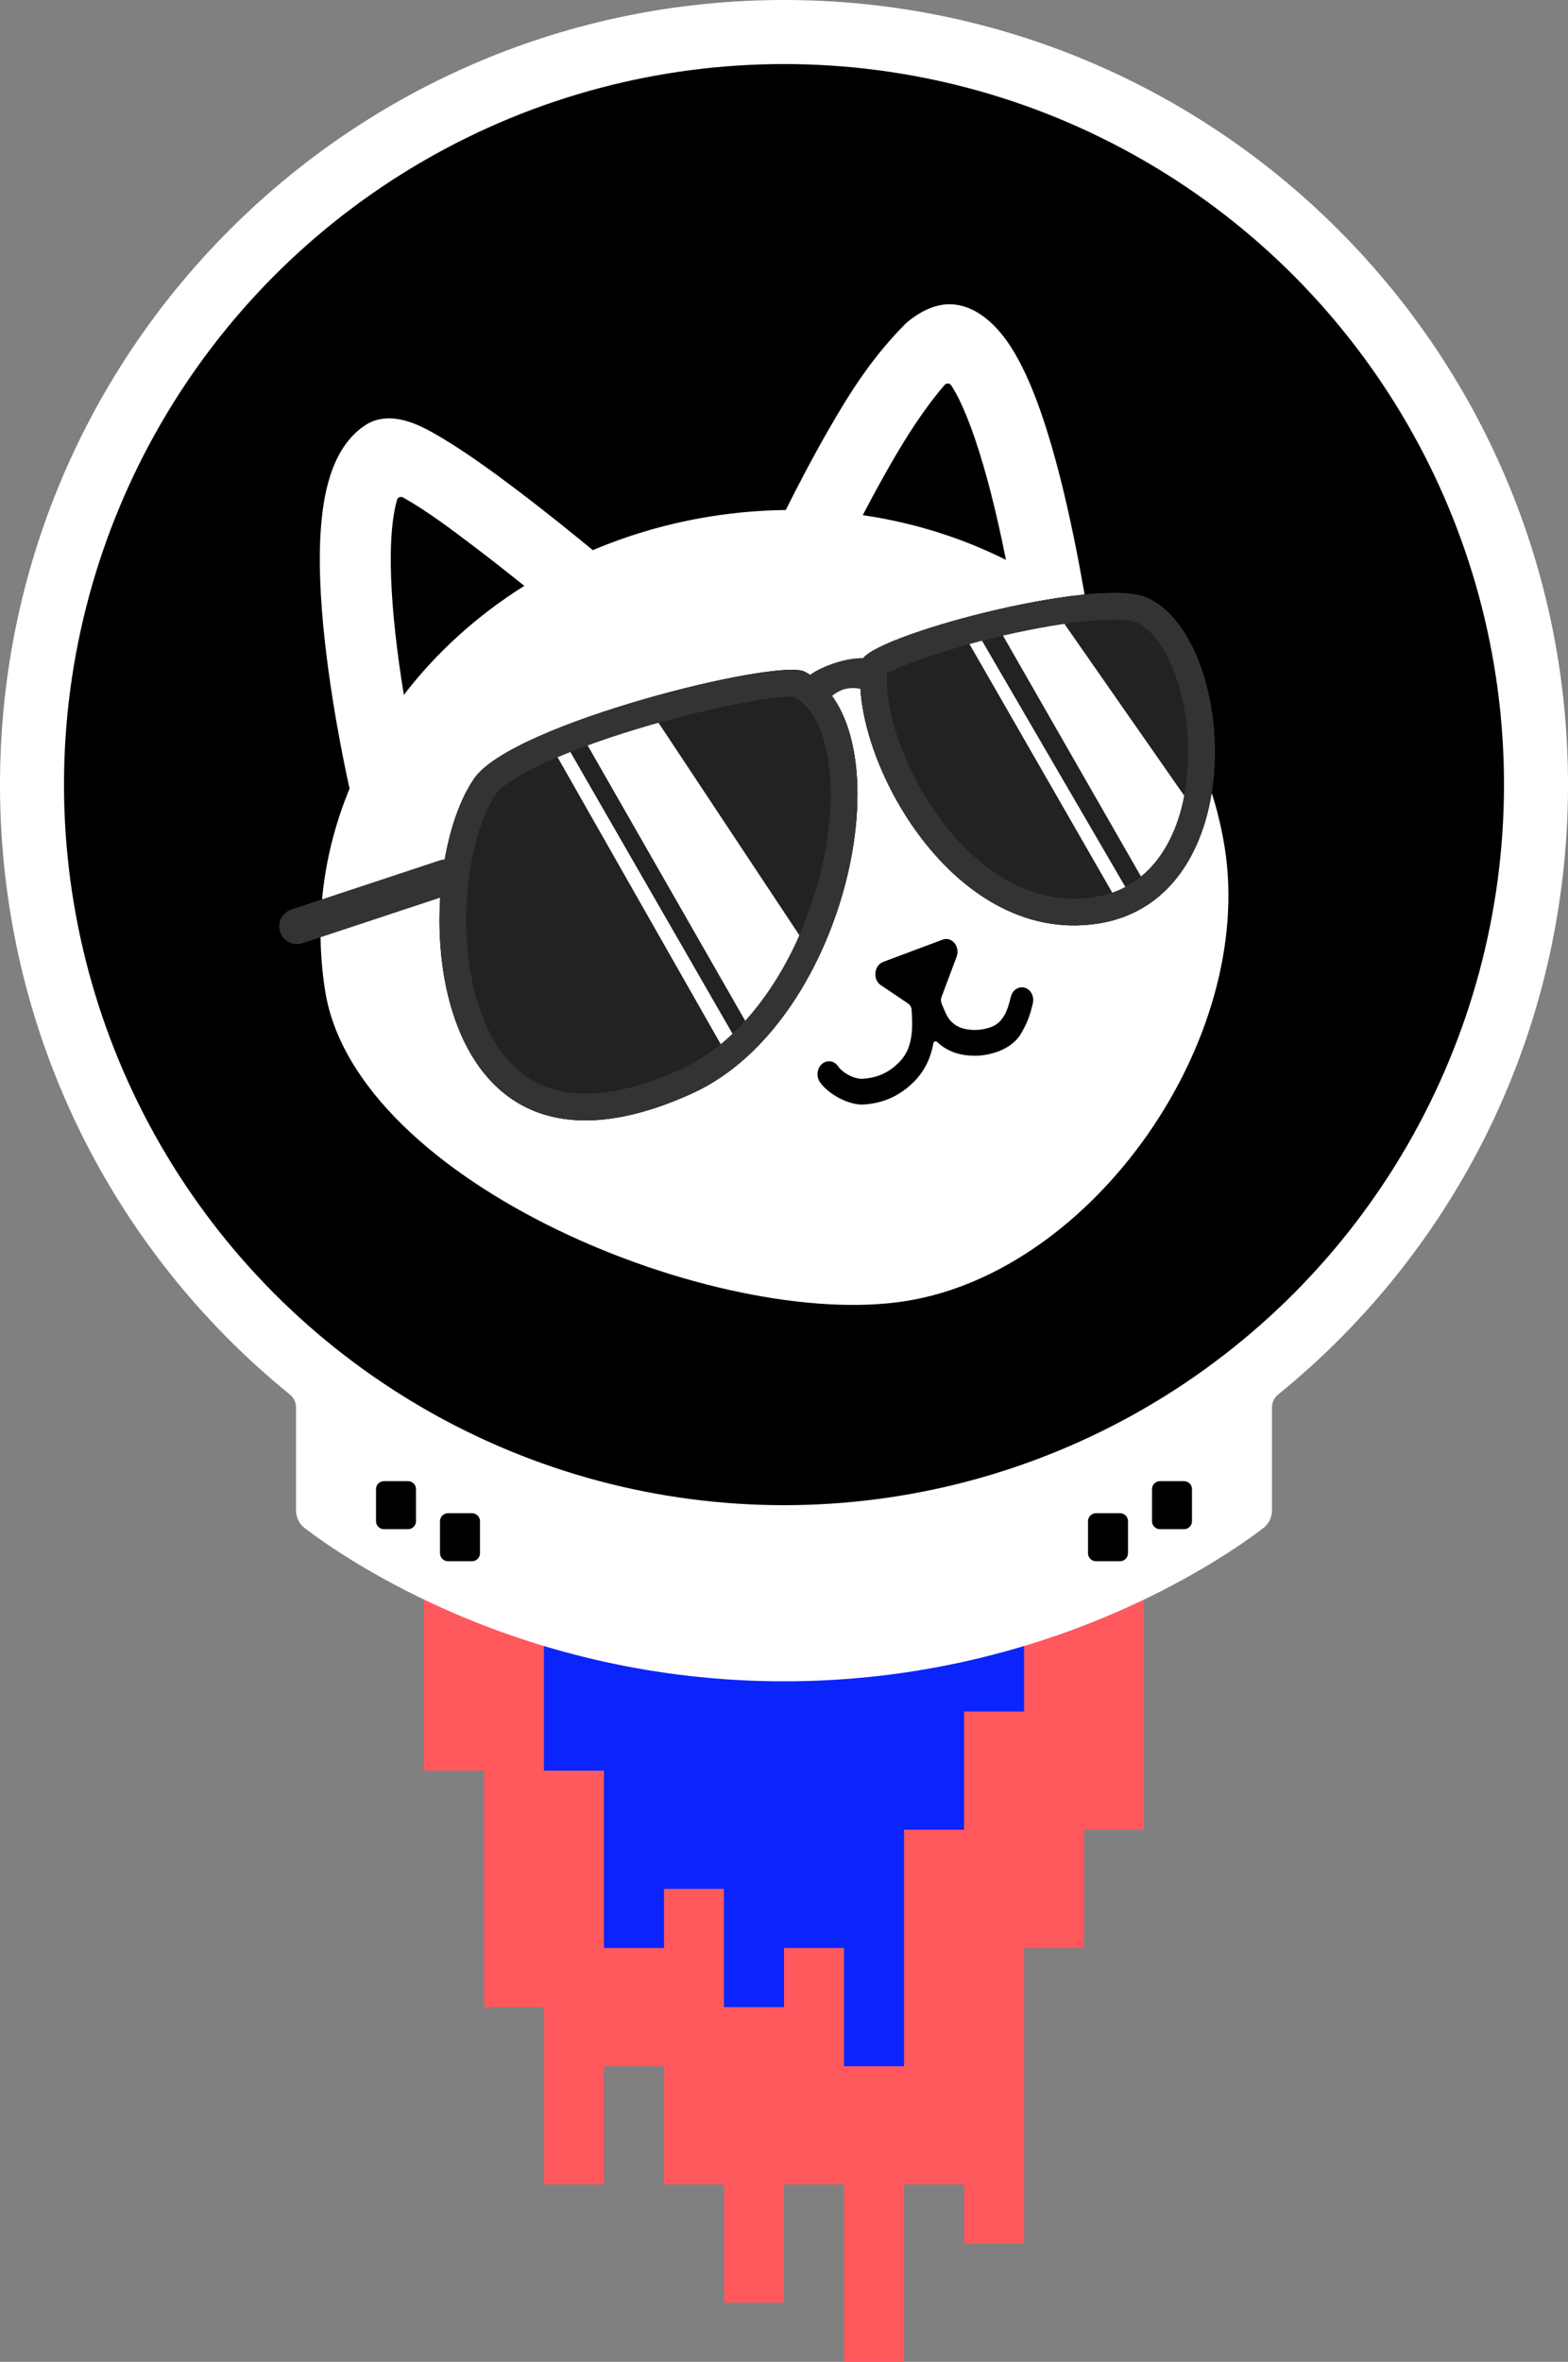 <svg width="196" height="295" viewBox="0 0 196 295" fill="none" xmlns="http://www.w3.org/2000/svg">
<rect x="0" y="0" width="196" height="295" fill="#808080" stroke="none"/>
<path fill-rule="evenodd" clip-rule="evenodd" d="M60.5 199L53 199L53 221.154L60.5 221.154L60.5 250.692L68 250.692L68 272.846L75.5 272.846L75.5 258.077L83 258.077L83 272.846L90.5 272.846L90.5 287.615L98 287.615L98 272.846L105.5 272.846L105.5 295L113 295L113 272.846L120.5 272.846L120.5 280.231L128 280.231L128 243.308L135.5 243.308L135.5 228.538L143 228.538L143 199L135.5 199L128 199L128 213.769L120.5 213.769L120.5 228.538L113 228.538L113 258.077L105.5 258.077L105.5 243.308L98 243.308L98 250.692L90.5 250.692L90.5 235.923L83 235.923L83 243.308L75.5 243.308L75.5 221.154L68 221.154L68 199L60.5 199Z" fill="#FF585D"/>
<path fill-rule="evenodd" clip-rule="evenodd" d="M75.5 199L68 199L68 221.154L75.5 221.154L75.5 243.308L83 243.308L83 235.923L90.5 235.923L90.5 250.692L98 250.692L98 243.308L105.5 243.308L105.5 258.077L113 258.077L113 228.538L120.5 228.538L120.5 213.769L128 213.769L128 199L120.5 199L113 199L105.5 199L98 199L90.5 199L83 199L75.5 199Z" fill="#0B24FB"/>
<path d="M159 175.759C159 175.149 159.28 174.574 159.754 174.19C181.931 156.223 196 128.767 196 98C196 43.876 152.124 0 98 0C43.876 0 0 43.876 0 98C0 128.767 14.069 156.223 36.246 174.19C36.721 174.574 37 175.149 37 175.759C37 179.656 37 184.984 37 188.614C37 189.493 37.387 190.327 38.086 190.861C43.101 194.693 65.193 210 98 210C130.807 210 152.899 194.693 157.914 190.861C158.613 190.327 159 189.493 159 188.614C159 184.984 159 179.656 159 175.759Z" fill="white"/>
<circle cx="98" cy="98" r="90" fill="black"/>
<path d="M47 186C47 185.448 47.448 185 48 185H51C51.552 185 52 185.448 52 186V190C52 190.552 51.552 191 51 191H48C47.448 191 47 190.552 47 190V186Z" fill="black"/>
<path d="M55 190C55 189.448 55.448 189 56 189H59C59.552 189 60 189.448 60 190V194C60 194.552 59.552 195 59 195H56C55.448 195 55 194.552 55 194V190Z" fill="black"/>
<path d="M144 186C144 185.448 144.448 185 145 185H148C148.552 185 149 185.448 149 186V190C149 190.552 148.552 191 148 191H145C144.448 191 144 190.552 144 190V186Z" fill="black"/>
<path d="M136 190C136 189.448 136.448 189 137 189H140C140.552 189 141 189.448 141 190V194C141 194.552 140.552 195 140 195H137C136.448 195 136 194.552 136 194V190Z" fill="black"/>
<path d="M48.071 56.344C39.777 61.945 48.175 97.715 48.175 97.715L73.633 73.616C73.633 73.616 50.966 54.389 48.071 56.344Z" fill="black"/>
<path d="M100.642 68.378L132.665 84.118C132.665 84.118 127.767 44.676 119.118 42.02C112.697 40.048 102.757 63.864 100.642 68.378Z" fill="black"/>
<path fill-rule="evenodd" clip-rule="evenodd" d="M135.957 76.538C135.36 72.893 134.524 68.274 133.46 63.569C132.287 58.386 130.8 52.925 128.984 48.513C128.079 46.315 127.024 44.204 125.779 42.479C124.233 40.336 121.971 38.282 119.225 38.025C117.004 37.817 114.907 38.953 113.265 40.356C109.023 44.604 106.261 48.994 103.59 53.639C101.414 57.424 99.49 61.161 98.221 63.703C95.125 63.737 91.983 63.999 88.816 64.506C83.621 65.338 78.69 66.773 74.103 68.718C71.866 66.874 68.319 63.998 64.613 61.193C61.565 58.887 58.312 56.554 55.576 54.903C53.668 53.752 51.554 52.52 49.288 52.287C48.508 52.207 47.015 52.188 45.589 53.151C43.5 54.562 42.279 56.676 41.538 58.664C40.787 60.681 40.381 62.962 40.172 65.249C39.753 69.827 40.061 75.166 40.605 80.098C41.154 85.074 41.966 89.843 42.637 93.353C43.093 95.736 43.486 97.556 43.696 98.498C40.434 106.383 39.245 115.03 40.649 123.801C44.493 147.827 89.793 166.256 113.265 162.5C136.738 158.744 156.926 129.835 153.081 105.809C151.194 94.017 144.924 83.899 135.957 76.538ZM125.747 69.931C120.265 67.187 114.221 65.275 107.847 64.345C108.851 62.419 110.025 60.239 111.278 58.059C113.25 54.629 115.427 51.165 118.064 48.09C118.295 47.822 118.714 47.842 118.907 48.139C119.669 49.31 120.253 50.601 120.783 51.888C122.318 55.618 123.677 60.516 124.81 65.526C125.146 67.01 125.458 68.489 125.747 69.931ZM65.537 73.177C59.622 76.884 54.526 81.518 50.48 86.794C50.09 84.41 49.714 81.791 49.42 79.126C48.901 74.416 48.664 69.762 49.004 66.058C49.138 64.584 49.355 63.377 49.627 62.436C49.721 62.11 50.094 61.969 50.389 62.136C53.512 63.903 56.408 66.106 59.261 68.265C61.491 69.952 63.677 71.679 65.537 73.177Z" fill="white"/>
<path d="M117.71 125.363C117.599 125.107 117.581 124.817 117.679 124.556L119.573 119.509C120.051 118.235 118.984 116.931 117.821 117.366L110.407 120.139C109.243 120.574 109.06 122.345 110.105 123.049L113.51 125.342C113.761 125.511 113.923 125.785 113.945 126.087C114.018 127.053 114.054 127.972 113.978 128.875C113.854 130.359 113.433 131.628 112.385 132.687C111.135 133.952 109.702 134.612 107.856 134.742C106.848 134.813 105.364 134.056 104.745 133.163C104.261 132.466 103.365 132.348 102.742 132.899C102.12 133.45 102.007 134.462 102.49 135.16C103.073 136 104.035 136.702 104.942 137.173C105.851 137.643 106.984 138.026 108.007 137.954C110.443 137.784 112.506 136.869 114.28 135.075C115.69 133.65 116.375 131.976 116.674 130.288C116.711 130.077 116.984 129.993 117.139 130.141C118.509 131.451 120.187 131.854 121.825 131.865C122.729 131.871 123.824 131.697 124.839 131.305C125.82 130.926 126.941 130.259 127.621 129.107C128.303 127.951 128.712 127.005 129.107 125.321C129.309 124.46 128.854 123.584 128.093 123.364C127.331 123.144 126.549 123.664 126.348 124.525C125.967 126.153 125.429 127.684 123.936 128.261C123.244 128.528 122.47 128.65 121.867 128.646C120.491 128.637 119.497 128.275 118.779 127.45C118.278 126.877 118.018 126.077 117.71 125.363Z" fill="black"/>
<path d="M100.569 83.891C113.722 90.734 106.333 127.546 86.539 136.559C52.253 152.169 50.776 109.343 59.309 97.191C64.118 90.341 97.282 82.181 100.569 83.891Z" fill="#222222"/>
<path fill-rule="evenodd" clip-rule="evenodd" d="M99.311 86.996C99.087 86.982 98.739 86.981 98.246 87.01C97.189 87.073 95.74 87.256 93.979 87.561C90.473 88.168 85.989 89.212 81.431 90.526C76.868 91.842 72.323 93.403 68.671 95.023C66.843 95.833 65.301 96.631 64.115 97.387C62.875 98.178 62.261 98.774 62.031 99.102C60.359 101.483 58.951 105.796 58.453 110.982C57.962 116.098 58.405 121.603 60.007 126.189C61.607 130.772 64.228 134.104 67.898 135.632C71.57 137.161 77.078 137.212 85.161 133.532C93.746 129.623 100.118 119.317 102.675 108.637C103.935 103.372 104.181 98.332 103.44 94.348C102.723 90.497 101.199 88.117 99.311 86.996ZM99.477 87.01C99.499 87.014 99.51 87.016 99.509 87.016C99.509 87.017 99.497 87.015 99.477 87.01ZM86.539 136.559C106.333 127.546 113.722 90.734 100.569 83.891C97.282 82.181 64.118 90.341 59.309 97.191C50.776 109.343 52.253 152.169 86.539 136.559Z" fill="#333333"/>
<path d="M73.433 93.068C76.237 91.631 79.51 90.781 82.255 90.186L100.715 118.011C100.715 118.011 99.014 121.208 97.717 123.11C96.259 125.251 93.594 128.273 93.594 128.273L73.433 93.068Z" fill="white"/>
<path d="M69.685 94.559L71.278 93.892L91.915 129.724C91.419 130.193 91.079 130.44 90.405 130.975L69.685 94.559Z" fill="white"/>
<path fill-rule="evenodd" clip-rule="evenodd" d="M99.311 86.996C99.087 86.982 98.739 86.981 98.246 87.01C97.189 87.073 95.74 87.256 93.979 87.561C90.473 88.168 85.989 89.212 81.431 90.526C76.868 91.842 72.323 93.403 68.671 95.023C66.843 95.833 65.301 96.631 64.115 97.387C62.875 98.178 62.261 98.774 62.031 99.102C60.359 101.483 58.951 105.796 58.453 110.982C57.962 116.098 58.405 121.603 60.007 126.189C61.607 130.772 64.228 134.104 67.898 135.632C71.57 137.161 77.078 137.212 85.161 133.532C93.746 129.623 100.118 119.317 102.675 108.637C103.935 103.372 104.181 98.332 103.44 94.348C102.723 90.497 101.199 88.117 99.311 86.996ZM99.477 87.01C99.499 87.014 99.51 87.016 99.509 87.016C99.509 87.017 99.497 87.015 99.477 87.01ZM86.539 136.559C106.333 127.546 113.722 90.734 100.569 83.891C97.282 82.181 64.118 90.341 59.309 97.191C50.776 109.343 52.253 152.169 86.539 136.559Z" fill="#333333"/>
<path d="M107.688 82.6C105.858 93.592 118.565 118.143 137.142 115.373C156.787 112.444 154.55 79.451 143.302 74.63C136.964 71.913 108.189 79.588 107.688 82.6Z" fill="#222222"/>
<path fill-rule="evenodd" clip-rule="evenodd" d="M110.861 84.106C110.738 86.079 111.104 88.721 112.071 91.729C113.188 95.198 115.023 98.888 117.441 102.177C122.349 108.849 129.093 113.21 136.651 112.084C144.134 110.968 148.029 104.118 148.486 95.534C148.708 91.355 148.047 87.163 146.748 83.823C145.409 80.382 143.622 78.385 141.992 77.687C141.775 77.594 141.129 77.433 139.867 77.393C138.677 77.355 137.195 77.43 135.487 77.612C132.077 77.977 128.02 78.744 124.091 79.698C120.16 80.654 116.461 81.772 113.764 82.807C112.462 83.307 111.49 83.751 110.861 84.106ZM137.142 115.373C118.565 118.143 105.858 93.592 107.688 82.6C108.189 79.588 136.964 71.913 143.302 74.63C154.55 79.451 156.787 112.444 137.142 115.373Z" fill="#333333"/>
<path d="M121.042 80.195L122.622 79.806L140.754 110.931C140.094 111.314 139.511 111.496 139.124 111.651L121.042 80.195Z" fill="white"/>
<path d="M125.332 79.322L132.765 77.513L148.155 99.567C148.155 99.567 148.068 101.659 146.283 105.107C144.498 108.555 142.748 109.697 142.748 109.697L125.332 79.322Z" fill="white"/>
<path fill-rule="evenodd" clip-rule="evenodd" d="M110.861 84.106C110.738 86.079 111.104 88.721 112.071 91.729C113.188 95.198 115.023 98.888 117.441 102.177C122.349 108.849 129.093 113.21 136.651 112.084C144.134 110.968 148.029 104.118 148.486 95.534C148.708 91.355 148.047 87.163 146.748 83.823C145.409 80.382 143.622 78.385 141.992 77.687C141.775 77.594 141.129 77.433 139.867 77.393C138.677 77.355 137.195 77.43 135.487 77.612C132.077 77.977 128.02 78.744 124.091 79.698C120.16 80.654 116.461 81.772 113.764 82.807C112.462 83.307 111.49 83.751 110.861 84.106ZM137.142 115.373C118.565 118.143 105.858 93.592 107.688 82.6C108.189 79.588 136.964 71.913 143.302 74.63C154.55 79.451 156.787 112.444 137.142 115.373Z" fill="#333333"/>
<path d="M35.014 116.4C34.63 115.237 35.26 113.983 36.423 113.599L54.957 107.468C56.119 107.084 57.373 107.714 57.758 108.877C58.142 110.039 57.512 111.294 56.349 111.678L37.815 117.809C36.653 118.193 35.399 117.562 35.014 116.4Z" fill="#333333"/>
<path d="M100.775 84.709C100.775 84.709 101.571 83.73 104.365 82.806C107.159 81.882 108.865 82.293 108.865 82.293L109.612 86.835C109.612 86.835 107.254 85.31 105.113 86.24C102.971 87.17 102.892 88.993 102.892 88.993L100.775 84.709Z" fill="#333333"/>
</svg>
